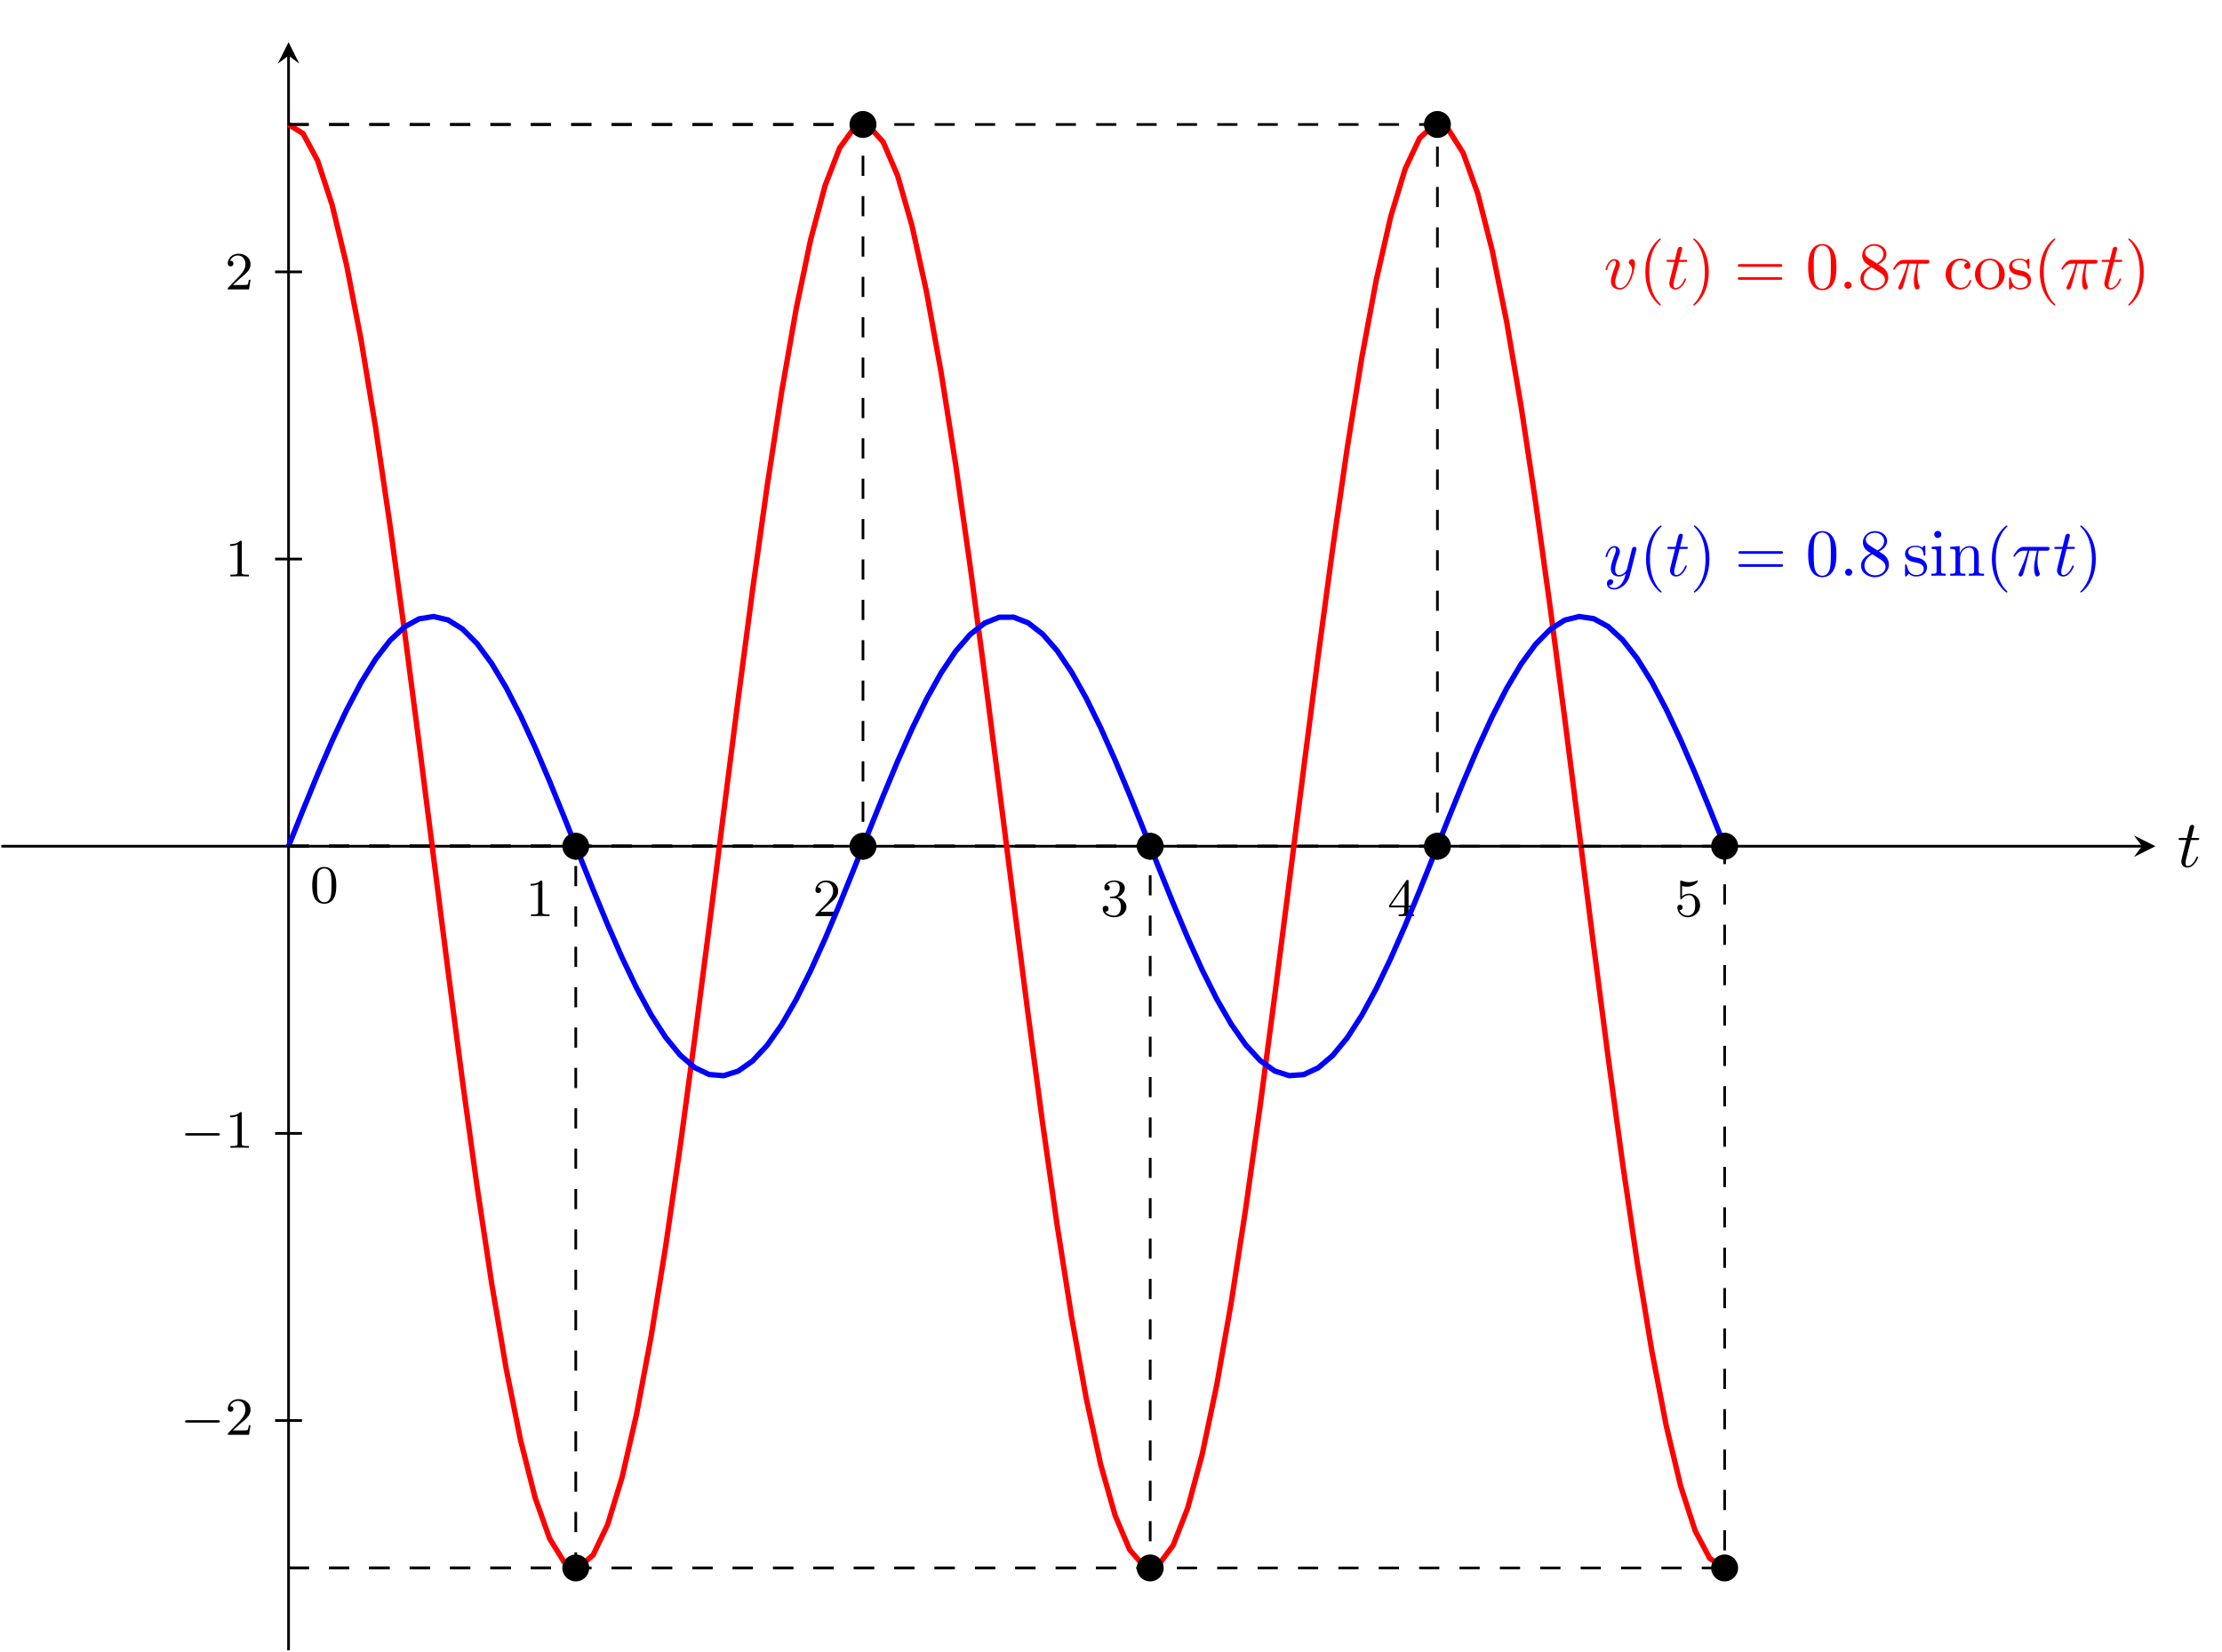 <?xml version="1.0" encoding="UTF-8" standalone="no"?>
<!-- Created with Inkscape (http://www.inkscape.org/) -->

<svg
   version="1.1"
   id="svg2"
   width="438.493"
   height="325.987"
   viewBox="0 0 438.493 325.987"
   sodipodi:docname="3000020200-figure0-temp.pdf"
   xmlns:inkscape="http://www.inkscape.org/namespaces/inkscape"
   xmlns:sodipodi="http://sodipodi.sourceforge.net/DTD/sodipodi-0.dtd"
   xmlns="http://www.w3.org/2000/svg"
   xmlns:svg="http://www.w3.org/2000/svg">
  <defs
     id="defs6">
    <clipPath
       clipPathUnits="userSpaceOnUse"
       id="clipPath70">
      <path
         d="M 1.988,1.973 H 3191.008 V 2383.113 H 1.988 Z"
         id="path68" />
    </clipPath>
  </defs>
  <sodipodi:namedview
     id="namedview4"
     pagecolor="#ffffff"
     bordercolor="#000000"
     borderopacity="0.25"
     inkscape:showpageshadow="2"
     inkscape:pageopacity="0.0"
     inkscape:pagecheckerboard="0"
     inkscape:deskcolor="#d1d1d1" />
  <g
     id="g8"
     inkscape:groupmode="layer"
     inkscape:label="3000020200-figure0-temp"
     transform="matrix(1.333,0,0,-1.333,0,325.987)">
    <g
       id="g10"
       transform="scale(0.1)">
      <path
         d="M 1.988,1192.54 H 3171.08"
         style="fill:none;stroke:#000000;stroke-width:3.985;stroke-linecap:butt;stroke-linejoin:miter;stroke-miterlimit:10;stroke-dasharray:none;stroke-opacity:1"
         id="path12" />
      <path
         d="m 3191,1192.54 -31.87,15.94 11.95,-15.94 -11.95,-15.94"
         style="fill:#000000;fill-opacity:1;fill-rule:nonzero;stroke:none"
         id="path14" />
      <path
         d="m 3243.47,1201.73 h 9.33 c 1.98,0 2.98,0 2.98,1.99 0,1.09 -1,1.09 -2.78,1.09 h -8.73 c 3.56,14.11 4.06,16.1 4.06,16.69 0,1.69 -1.19,2.69 -2.88,2.69 -0.29,0 -3.07,-0.11 -3.97,-3.58 l -3.87,-15.8 h -9.34 c -1.99,0 -2.99,0 -2.99,-1.89 0,-1.19 0.8,-1.19 2.78,-1.19 h 8.75 c -7.15,-28.21 -7.54,-29.9 -7.54,-31.68 0,-5.36 3.76,-9.14 9.12,-9.14 10.14,0 15.8,14.5 15.8,15.29 0,1 -0.8,1 -1.19,1 -0.89,0 -1,-0.29 -1.48,-1.39 -4.29,-10.33 -9.55,-12.72 -12.93,-12.72 -2.07,0 -3.07,1.3 -3.07,4.57 0,2.39 0.2,3.07 0.59,4.78 l 7.36,29.29"
         style="fill:#000000;fill-opacity:1;fill-rule:nonzero;stroke:none"
         id="path16" />
      <path
         d="M 427.191,1.973 V 2363.18"
         style="fill:none;stroke:#000000;stroke-width:3.985;stroke-linecap:butt;stroke-linejoin:miter;stroke-miterlimit:10;stroke-dasharray:none;stroke-opacity:1"
         id="path18" />
      <path
         d="m 427.191,2383.11 -15.941,-31.88 15.941,11.95 15.938,-11.95"
         style="fill:#000000;fill-opacity:1;fill-rule:nonzero;stroke:none"
         id="path20" />
      <path
         d="m 497.859,1134.34 c 0,8.52 -0.875,13.68 -3.5,18.77 -3.484,6.98 -9.921,8.73 -14.296,8.73 -10.016,0 -13.672,-7.46 -14.782,-9.68 -2.859,-5.82 -3.015,-13.68 -3.015,-17.82 0,-5.23 0.234,-13.26 4.047,-19.62 3.656,-5.88 9.531,-7.39 13.75,-7.39 3.812,0 10.64,1.19 14.625,9.06 2.937,5.72 3.171,12.8 3.171,17.95 z m -17.796,-24.78 c -2.704,0 -8.188,1.27 -9.86,9.61 -0.875,4.53 -0.875,12 -0.875,16.13 0,5.48 0,11.04 0.875,15.42 1.672,8.11 7.875,8.91 9.86,8.91 2.703,0 8.187,-1.36 9.765,-8.58 0.953,-4.38 0.953,-10.35 0.953,-15.75 0,-4.69 0,-11.83 -0.953,-16.28 -1.656,-8.35 -7.14,-9.46 -9.765,-9.46"
         style="fill:#000000;fill-opacity:1;fill-rule:nonzero;stroke:none"
         id="path22" />
      <path
         d="M 447.117,342.137 H 407.266"
         style="fill:none;stroke:#000000;stroke-width:3.985;stroke-linecap:butt;stroke-linejoin:miter;stroke-miterlimit:10;stroke-dasharray:none;stroke-opacity:1"
         id="path24" />
      <path
         d="m 322.547,339.047 c 1.281,0 3.016,0 3.016,1.828 0,1.813 -1.735,1.813 -3.016,1.813 h -45.531 c -1.282,0 -3.016,0 -3.016,-1.813 0,-1.828 1.734,-1.828 3.016,-1.828 h 45.531"
         style="fill:#000000;fill-opacity:1;fill-rule:nonzero;stroke:none"
         id="path26" />
      <path
         d="m 355.406,337.219 c 1.282,1.187 4.61,3.812 5.891,4.922 4.922,4.531 9.609,8.906 9.609,16.125 0,9.468 -7.953,15.578 -17.875,15.578 -9.547,0 -15.812,-7.235 -15.812,-14.297 0,-3.891 3.094,-4.453 4.203,-4.453 1.672,0 4.141,1.187 4.141,4.203 0,4.141 -3.985,4.141 -4.938,4.141 2.313,5.796 7.641,7.781 11.531,7.781 7.391,0 11.203,-6.266 11.203,-12.953 0,-8.266 -5.796,-14.297 -15.187,-23.922 l -10,-10.328 c -0.953,-0.875 -0.953,-1.032 -0.953,-3.016 h 31.39 l 2.297,14.219 h -2.468 c -0.235,-1.578 -0.875,-5.563 -1.829,-7.063 -0.468,-0.64 -6.515,-0.64 -7.781,-0.64 h -14.14 l 10.718,9.703"
         style="fill:#000000;fill-opacity:1;fill-rule:nonzero;stroke:none"
         id="path28" />
      <path
         d="M 447.117,767.336 H 407.266"
         style="fill:none;stroke:#000000;stroke-width:3.985;stroke-linecap:butt;stroke-linejoin:miter;stroke-miterlimit:10;stroke-dasharray:none;stroke-opacity:1"
         id="path30" />
      <path
         d="m 322.547,764.047 c 1.281,0 3.016,0 3.016,1.828 0,1.813 -1.735,1.813 -3.016,1.813 h -45.531 c -1.282,0 -3.016,0 -3.016,-1.813 0,-1.828 1.734,-1.828 3.016,-1.828 h 45.531"
         style="fill:#000000;fill-opacity:1;fill-rule:nonzero;stroke:none"
         id="path32" />
      <path
         d="m 357.953,796.625 c 0,2.141 -0.156,2.219 -2.297,2.219 -3.265,-3.172 -7.484,-5.078 -15.031,-5.078 v -2.625 c 2.156,0 6.438,0 11.047,2.14 v -40.765 c 0,-2.938 -0.234,-3.891 -7.781,-3.891 h -2.782 V 746 c 3.25,0.234 10.094,0.234 13.672,0.234 3.563,0 10.485,0 13.735,-0.234 v 2.625 h -2.782 c -7.546,0 -7.781,0.953 -7.781,3.891 v 44.109"
         style="fill:#000000;fill-opacity:1;fill-rule:nonzero;stroke:none"
         id="path34" />
      <path
         d="M 447.117,1617.74 H 407.266"
         style="fill:none;stroke:#000000;stroke-width:3.985;stroke-linecap:butt;stroke-linejoin:miter;stroke-miterlimit:10;stroke-dasharray:none;stroke-opacity:1"
         id="path36" />
      <path
         d="m 357.953,1642.63 c 0,2.14 -0.156,2.21 -2.297,2.21 -3.265,-3.17 -7.484,-5.07 -15.031,-5.07 v -2.63 c 2.156,0 6.438,0 11.047,2.14 v -40.76 c 0,-2.94 -0.234,-3.89 -7.781,-3.89 h -2.782 V 1592 c 3.25,0.23 10.094,0.23 13.672,0.23 3.563,0 10.485,0 13.735,-0.23 v 2.63 h -2.782 c -7.546,0 -7.781,0.95 -7.781,3.89 v 44.11"
         style="fill:#000000;fill-opacity:1;fill-rule:nonzero;stroke:none"
         id="path38" />
      <path
         d="M 447.117,2042.95 H 407.266"
         style="fill:none;stroke:#000000;stroke-width:3.985;stroke-linecap:butt;stroke-linejoin:miter;stroke-miterlimit:10;stroke-dasharray:none;stroke-opacity:1"
         id="path40" />
      <path
         d="m 355.406,2033.22 c 1.282,1.19 4.61,3.81 5.891,4.92 4.922,4.53 9.609,8.91 9.609,16.13 0,9.46 -7.953,15.57 -17.875,15.57 -9.547,0 -15.812,-7.23 -15.812,-14.29 0,-3.89 3.094,-4.46 4.203,-4.46 1.672,0 4.141,1.19 4.141,4.21 0,4.14 -3.985,4.14 -4.938,4.14 2.313,5.79 7.641,7.78 11.531,7.78 7.391,0 11.203,-6.27 11.203,-12.95 0,-8.27 -5.796,-14.3 -15.187,-23.93 l -10,-10.32 c -0.953,-0.88 -0.953,-1.04 -0.953,-3.02 h 31.39 l 2.297,14.22 h -2.468 c -0.235,-1.58 -0.875,-5.56 -1.829,-7.06 -0.468,-0.64 -6.515,-0.64 -7.781,-0.64 h -14.14 l 10.718,9.7"
         style="fill:#000000;fill-opacity:1;fill-rule:nonzero;stroke:none"
         id="path42" />
      <path
         d="m 852.391,1212.46 v -39.85"
         style="fill:none;stroke:#000000;stroke-width:3.985;stroke-linecap:butt;stroke-linejoin:miter;stroke-miterlimit:10;stroke-dasharray:none;stroke-opacity:1"
         id="path44" />
      <path
         d="m 802.953,1139.63 c 0,2.14 -0.156,2.21 -2.297,2.21 -3.265,-3.17 -7.484,-5.07 -15.031,-5.07 v -2.63 c 2.156,0 6.438,0 11.047,2.14 v -40.76 c 0,-2.94 -0.234,-3.89 -7.781,-3.89 h -2.782 V 1089 c 3.25,0.23 10.094,0.23 13.672,0.23 3.563,0 10.485,0 13.735,-0.23 v 2.63 h -2.782 c -7.546,0 -7.781,0.95 -7.781,3.89 v 44.11"
         style="fill:#000000;fill-opacity:1;fill-rule:nonzero;stroke:none"
         id="path46" />
      <path
         d="m 1277.59,1212.46 v -39.85"
         style="fill:none;stroke:#000000;stroke-width:3.985;stroke-linecap:butt;stroke-linejoin:miter;stroke-miterlimit:10;stroke-dasharray:none;stroke-opacity:1"
         id="path48" />
      <path
         d="m 1225.41,1105.22 c 1.28,1.19 4.61,3.81 5.89,4.92 4.92,4.53 9.61,8.91 9.61,16.13 0,9.46 -7.96,15.57 -17.88,15.57 -9.55,0 -15.81,-7.23 -15.81,-14.29 0,-3.89 3.09,-4.46 4.2,-4.46 1.67,0 4.14,1.19 4.14,4.21 0,4.14 -3.98,4.14 -4.93,4.14 2.31,5.79 7.64,7.78 11.53,7.78 7.39,0 11.2,-6.27 11.2,-12.95 0,-8.27 -5.8,-14.3 -15.19,-23.93 l -10,-10.32 c -0.95,-0.88 -0.95,-1.04 -0.95,-3.02 h 31.39 l 2.3,14.22 h -2.47 c -0.24,-1.58 -0.88,-5.56 -1.83,-7.06 -0.47,-0.64 -6.52,-0.64 -7.78,-0.64 h -14.14 l 10.72,9.7"
         style="fill:#000000;fill-opacity:1;fill-rule:nonzero;stroke:none"
         id="path50" />
      <path
         d="m 1702.8,1212.46 v -39.85"
         style="fill:none;stroke:#000000;stroke-width:3.985;stroke-linecap:butt;stroke-linejoin:miter;stroke-miterlimit:10;stroke-dasharray:none;stroke-opacity:1"
         id="path52" />
      <path
         d="m 1649.11,1115.55 c 6.28,0 10.25,-4.61 10.25,-12.96 0,-9.93 -5.64,-12.87 -9.86,-12.87 -4.37,0 -10.33,1.58 -13.11,5.8 2.86,0 4.84,1.82 4.84,4.45 0,2.55 -1.82,4.37 -4.35,4.37 -2.16,0 -4.38,-1.36 -4.38,-4.53 0,-7.54 8.11,-12.48 17.16,-12.48 10.57,0 17.97,7.31 17.97,15.26 0,6.6 -5.25,12.63 -13.36,14.38 6.28,2.23 10.96,7.64 10.96,13.98 0,6.36 -7.15,10.89 -15.4,10.89 -8.52,0 -14.95,-4.61 -14.95,-10.64 0,-2.93 2,-4.22 4.06,-4.22 2.45,0 4.04,1.75 4.04,4.07 0,2.93 -2.54,4.04 -4.29,4.12 3.34,4.38 9.47,4.61 10.89,4.61 2.08,0 8.11,-0.64 8.11,-8.83 0,-5.56 -2.3,-8.89 -3.42,-10.17 -2.38,-2.45 -4.21,-2.61 -9.05,-2.94 -1.52,-0.07 -2.16,-0.15 -2.16,-1.18 0,-1.11 0.72,-1.11 2.07,-1.11 h 3.98"
         style="fill:#000000;fill-opacity:1;fill-rule:nonzero;stroke:none"
         id="path54" />
      <path
         d="m 2128,1212.46 v -39.85"
         style="fill:none;stroke:#000000;stroke-width:3.985;stroke-linecap:butt;stroke-linejoin:miter;stroke-miterlimit:10;stroke-dasharray:none;stroke-opacity:1"
         id="path56" />
      <path
         d="m 2085.31,1140.42 c 0,1.58 0,2.22 -1.67,2.22 -1.03,0 -1.11,-0.08 -1.91,-1.19 l -25.34,-36.79 v -2.63 h 22.41 v -6.59 c 0,-2.94 -0.24,-3.81 -6.36,-3.81 h -1.83 V 1089 c 6.75,0.23 6.91,0.23 11.44,0.23 4.53,0 4.68,0 11.45,-0.23 v 2.63 h -1.83 c -6.12,0 -6.36,0.87 -6.36,3.81 v 6.59 h 8.42 v 2.63 h -8.42 z m -5.97,-6.44 v -29.32 h -20.17 z"
         style="fill:#000000;fill-opacity:1;fill-rule:nonzero;stroke:none"
         id="path58" />
      <path
         d="m 2553.2,1212.46 v -39.85"
         style="fill:none;stroke:#000000;stroke-width:3.985;stroke-linecap:butt;stroke-linejoin:miter;stroke-miterlimit:10;stroke-dasharray:none;stroke-opacity:1"
         id="path60" />
      <path
         d="m 2490.13,1133.66 c 1.03,-0.32 4.21,-1.11 7.54,-1.11 9.94,0 15.99,7 15.99,8.18 0,0.88 -0.57,1.11 -0.97,1.11 -0.16,0 -0.31,0 -1.03,-0.39 -3.1,-1.18 -6.75,-2.15 -11.05,-2.15 -4.69,0 -8.58,1.2 -11.05,2.15 -0.78,0.39 -0.95,0.39 -1.03,0.39 -1.03,0 -1.03,-0.87 -1.03,-2.29 v -23.28 c 0,-1.44 0,-2.39 1.28,-2.39 0.63,0 0.88,0.31 1.27,0.95 0.95,1.19 3.97,5.25 10.73,5.25 4.44,0 6.6,-3.66 7.3,-5.17 1.36,-2.86 1.51,-6.52 1.51,-9.61 0,-2.96 -0.07,-7.24 -2.29,-10.74 -1.52,-2.39 -4.69,-4.84 -8.91,-4.84 -5.17,0 -10.25,3.25 -12.08,8.42 0.24,-0.08 0.72,-0.08 0.8,-0.08 2.22,0 3.97,1.42 3.97,3.89 0,2.94 -2.3,3.97 -3.89,3.97 -1.44,0 -3.97,-0.79 -3.97,-4.2 0,-7.16 6.19,-14.39 15.33,-14.39 9.93,0 18.36,7.72 18.36,17.56 0,9.22 -6.68,17.41 -16.05,17.41 -3.98,0 -7.72,-1.27 -10.73,-3.97 v 15.33"
         style="fill:#000000;fill-opacity:1;fill-rule:nonzero;stroke:none"
         id="path62" />
      <g
         id="g64">
        <g
           id="g66"
           clip-path="url(#clipPath70)">
          <path
             d="m 427.191,2261.19 21.469,-13.46 21.469,-39.9 21.469,-65.42 21.468,-89.24 21.469,-110.89 21.469,-129.68 21.469,-145.24 21.468,-157.19 21.469,-165.15 21.469,-168.96 21.469,-168.55 21.468,-163.955 21.473,-155.137 21.469,-142.5 21.469,-126.262 21.468,-106.851 21.469,-84.782 21.469,-60.546 21.469,-34.829 21.468,-8.199 21.469,18.606 21.469,44.957 21.469,70.195 21.468,93.668 21.469,114.762 21.469,132.976 21.477,147.883 21.46,159.051 21.47,166.213 21.47,169.2 21.47,168.01 21.47,162.54 21.47,153 21.47,139.62 21.47,122.7 21.46,102.78 21.47,80.18 21.47,55.66 21.47,29.67 21.47,2.98 21.47,-23.81 21.47,-49.98 21.47,-74.91 21.47,-97.95 21.47,-118.51 21.47,-136.18 21.46,-150.36 21.47,-160.78 21.47,-167.12 21.47,-169.3 21.47,-167.243 21.47,-161.019 21.47,-150.688 21.47,-136.598 21.46,-119.058 21.48,-98.567 21.47,-75.566 21.46,-50.664 21.47,-24.527 21.47,2.253 21.47,28.942 21.47,54.973 21.47,79.57 21.47,102.183 21.47,122.215 21.46,139.168 21.47,152.696 21.47,162.312 21.47,167.938 21.47,169.19 21.47,166.39 21.47,159.28 21.47,148.24 21.47,133.43 21.47,115.29 21.47,94.26 21.46,70.87 21.47,45.68 21.47,19.35 21.47,-7.46 21.47,-34.12 21.47,-59.88 21.47,-84.15 21.47,-106.28 21.47,-125.8 21.47,-142.09 21.47,-154.86 21.46,-163.75 21.47,-168.49 21.47,-169.01 21.47,-165.325 21.47,-157.422 21.47,-145.633 21.47,-130.144 21.47,-111.43 21.46,-89.855 21.48,-66.098 21.47,-40.605 21.47,-14.157"
             style="fill:none;stroke:#ff0000;stroke-width:7.97;stroke-linecap:butt;stroke-linejoin:miter;stroke-miterlimit:10;stroke-dasharray:none;stroke-opacity:1"
             id="path72" />
          <path
             d="m 427.191,1192.54 21.469,53.72 21.469,52.38 21.469,49.72 21.468,45.8 21.469,40.74 21.469,34.65 21.469,27.7 21.468,20.06 21.469,11.89 21.469,3.45 21.469,-5.09 21.468,-13.52 21.473,-21.58 21.469,-29.12 21.469,-35.91 21.468,-41.82 21.469,-46.65 21.469,-50.34 21.469,-52.74 21.468,-53.83 21.469,-53.57 21.469,-51.97 21.469,-49.05 21.468,-44.901 21.469,-39.629 21.469,-33.375 21.477,-26.25 21.46,-18.496 21.47,-10.27 21.47,-1.777 21.47,6.754 21.47,15.109 21.47,23.09 21.47,30.5 21.47,37.14 21.46,42.845 21.47,47.47 21.47,50.91 21.47,53.05 21.47,53.88 21.47,53.37 21.47,51.5 21.47,48.33 21.47,43.97 21.47,38.5 21.47,32.03 21.46,24.79 21.47,16.93 21.47,8.62 21.47,0.11 21.47,-8.38 21.47,-16.71 21.47,-24.59 21.47,-31.85 21.46,-38.32 21.48,-43.83 21.47,-48.25 21.46,-51.42 21.47,-53.33 21.47,-53.88 21.47,-53.1 21.47,-50.98 21.47,-47.59 21.47,-42.981 21.47,-37.297 21.46,-30.695 21.47,-23.312 21.47,-15.34 21.47,-6.981 21.47,1.559 21.47,10.035 21.47,18.277 21.47,26.059 21.47,33.184 21.47,39.472 21.47,44.77 21.46,48.96 21.47,51.9 21.47,53.55 21.47,53.83 21.47,52.79 21.47,50.42 21.47,46.78 21.47,41.95 21.47,36.09 21.47,29.31 21.47,21.79 21.46,13.74 21.47,5.33 21.47,-3.2 21.47,-11.67 21.47,-19.84 21.47,-27.5 21.47,-34.48 21.47,-40.59 21.46,-45.68 21.48,-49.62 21.47,-52.33 21.47,-53.71"
             style="fill:none;stroke:#0000ff;stroke-width:7.97;stroke-linecap:butt;stroke-linejoin:miter;stroke-miterlimit:10;stroke-dasharray:none;stroke-opacity:1"
             id="path74" />
          <path
             d="m 2420.48,2054.95 c 0,5.36 -2.57,6.96 -4.35,6.96 -2.49,0 -4.88,-2.58 -4.88,-4.77 0,-1.3 0.5,-1.89 1.59,-2.98 2.08,-1.99 3.38,-4.57 3.38,-8.14 0,-4.18 -6.06,-26.93 -17.69,-26.93 -5.06,0 -7.34,3.47 -7.34,8.64 0,5.57 2.69,12.82 5.76,21.07 0.69,1.68 1.19,3.08 1.19,4.97 0,4.46 -3.19,8.14 -8.14,8.14 -9.34,0 -13.12,-14.41 -13.12,-15.3 0,-1 1,-1 1.2,-1 0.98,0 1.09,0.2 1.58,1.8 2.89,10.03 7.15,12.31 10.03,12.31 0.79,0 2.48,0 2.48,-3.17 0,-2.49 -0.98,-5.17 -1.69,-6.96 -4.35,-11.53 -5.65,-16.09 -5.65,-20.37 0,-10.72 8.73,-12.31 13.31,-12.31 16.69,0 22.34,32.87 22.34,38.04"
             style="fill:#ff0000;fill-opacity:1;fill-rule:nonzero;stroke:none"
             id="path76" />
          <path
             d="m 2458.88,1994.16 c 0,0.29 0,0.5 -1.69,2.18 -12.41,12.52 -15.6,31.3 -15.6,46.49 0,17.3 3.79,34.58 16,47 1.29,1.19 1.29,1.39 1.29,1.69 0,0.68 -0.4,0.98 -0.99,0.98 -1,0 -9.94,-6.75 -15.8,-19.37 -5.06,-10.93 -6.26,-21.96 -6.26,-30.3 0,-7.74 1.09,-19.77 6.56,-30.99 5.95,-12.21 14.5,-18.67 15.5,-18.67 0.59,0 0.99,0.3 0.99,0.99"
             style="fill:#ff0000;fill-opacity:1;fill-rule:nonzero;stroke:none"
             id="path78" />
          <path
             d="m 2485.47,2057.73 h 9.33 c 1.98,0 2.98,0 2.98,1.99 0,1.09 -1,1.09 -2.78,1.09 h -8.73 c 3.56,14.11 4.06,16.1 4.06,16.69 0,1.69 -1.19,2.69 -2.88,2.69 -0.29,0 -3.07,-0.11 -3.97,-3.58 l -3.87,-15.8 h -9.34 c -1.99,0 -2.99,0 -2.99,-1.89 0,-1.19 0.8,-1.19 2.78,-1.19 h 8.75 c -7.15,-28.21 -7.54,-29.9 -7.54,-31.68 0,-5.36 3.76,-9.14 9.12,-9.14 10.14,0 15.8,14.5 15.8,15.29 0,1 -0.8,1 -1.19,1 -0.89,0 -1,-0.29 -1.48,-1.39 -4.29,-10.33 -9.55,-12.72 -12.93,-12.72 -2.07,0 -3.07,1.3 -3.07,4.57 0,2.39 0.2,3.07 0.59,4.78 l 7.36,29.29"
             style="fill:#ff0000;fill-opacity:1;fill-rule:nonzero;stroke:none"
             id="path80" />
          <path
             d="m 2529.7,2042.83 c 0,7.75 -1.09,19.78 -6.54,31 -5.97,12.22 -14.5,18.67 -15.5,18.67 -0.6,0 -1,-0.39 -1,-0.98 0,-0.3 0,-0.5 1.89,-2.3 9.73,-9.83 15.4,-25.63 15.4,-46.39 0,-16.99 -3.68,-34.47 -16,-46.99 -1.29,-1.18 -1.29,-1.39 -1.29,-1.68 0,-0.6 0.4,-0.99 1,-0.99 1,0 9.93,6.75 15.79,19.36 5.07,10.94 6.25,21.95 6.25,30.3"
             style="fill:#ff0000;fill-opacity:1;fill-rule:nonzero;stroke:none"
             id="path82" />
          <path
             d="m 2635.25,2050.48 c 1.48,0 3.38,0 3.38,1.99 0,1.98 -1.9,1.98 -3.29,1.98 h -59.5 c -1.39,0 -3.28,0 -3.28,-1.98 0,-1.99 1.89,-1.99 3.38,-1.99 z m 0.09,-19.26 c 1.39,0 3.29,0 3.29,1.98 0,1.99 -1.9,1.99 -3.38,1.99 h -59.31 c -1.49,0 -3.38,0 -3.38,-1.99 0,-1.98 1.89,-1.98 3.28,-1.98 h 59.5"
             style="fill:#ff0000;fill-opacity:1;fill-rule:nonzero;stroke:none"
             id="path84" />
          <path
             d="m 2718.69,2049.78 c 0,7.95 -0.49,15.91 -3.97,23.25 -4.56,9.53 -12.72,11.13 -16.89,11.13 -5.95,0 -13.2,-2.58 -17.28,-11.82 -3.17,-6.86 -3.67,-14.61 -3.67,-22.56 0,-7.44 0.39,-16.39 4.46,-23.94 4.27,-8.04 11.54,-10.03 16.39,-10.03 5.36,0 12.93,2.1 17.29,11.53 3.18,6.85 3.67,14.6 3.67,22.44 z M 2697.73,2018 c -3.87,0 -9.73,2.48 -11.51,12.02 -1.09,5.96 -1.09,15.11 -1.09,20.96 0,6.36 0,12.91 0.78,18.29 1.89,11.81 9.34,12.7 11.82,12.7 3.29,0 9.83,-1.78 11.72,-11.63 1,-5.56 1,-13.11 1,-19.36 0,-7.45 0,-14.2 -1.09,-20.56 -1.48,-9.44 -7.16,-12.42 -11.63,-12.42"
             style="fill:#ff0000;fill-opacity:1;fill-rule:nonzero;stroke:none"
             id="path86" />
          <path
             d="m 2741.08,2023.27 c 0,2.87 -2.39,5.26 -5.27,5.26 -2.89,0 -5.26,-2.39 -5.26,-5.26 0,-2.88 2.37,-5.27 5.26,-5.27 2.88,0 5.27,2.39 5.27,5.27"
             style="fill:#ff0000;fill-opacity:1;fill-rule:nonzero;stroke:none"
             id="path88" />
          <path
             d="m 2766.19,2063.39 c -4.56,2.99 -4.97,6.36 -4.97,8.05 0,6.06 6.47,10.23 13.51,10.23 7.25,0 13.61,-5.15 13.61,-12.31 0,-5.67 -3.87,-10.44 -9.82,-13.91 z m 14.5,-9.44 c 7.15,3.69 12.03,8.85 12.03,15.41 0,9.14 -8.84,14.8 -17.89,14.8 -9.92,0 -17.97,-7.35 -17.97,-16.6 0,-1.78 0.19,-6.25 4.36,-10.92 1.09,-1.19 4.78,-3.67 7.26,-5.36 -5.76,-2.89 -14.31,-8.45 -14.31,-18.28 0,-10.53 10.13,-17.19 20.56,-17.19 11.22,0 20.66,8.25 20.66,18.88 0,3.58 -1.09,8.04 -4.86,12.22 -1.89,2.09 -3.48,3.07 -9.84,7.04 z m -9.92,-4.17 12.21,-7.73 c 2.79,-1.89 7.46,-4.88 7.46,-10.94 0,-7.34 -7.46,-12.52 -15.61,-12.52 -8.53,0 -15.69,6.16 -15.69,14.41 0,5.77 3.17,12.13 11.63,16.78"
             style="fill:#ff0000;fill-opacity:1;fill-rule:nonzero;stroke:none"
             id="path90" />
          <path
             d="m 2826.33,2055.05 h 11.22 c -3.28,-14.71 -4.17,-18.97 -4.17,-25.63 0,-1.48 0,-4.17 0.79,-7.54 1,-4.38 2.1,-4.97 3.58,-4.97 1.98,0 4.08,1.79 4.08,3.78 0,0.59 0,0.79 -0.61,2.19 -2.88,7.14 -2.88,13.6 -2.88,16.39 0,5.25 0.71,10.62 1.79,15.78 h 11.32 c 1.3,0 4.88,0 4.88,3.39 0,2.37 -2.1,2.37 -3.99,2.37 h -33.26 c -2.19,0 -5.97,0 -10.35,-4.67 -3.46,-3.87 -6.04,-8.44 -6.04,-8.94 0,-0.09 0,-0.98 1.19,-0.98 0.79,0 1,0.39 1.59,1.19 4.86,7.64 10.62,7.64 12.61,7.64 h 5.65 c -3.17,-12.02 -8.53,-24.03 -12.7,-33.08 -0.8,-1.49 -0.8,-1.69 -0.8,-2.38 0,-1.89 1.6,-2.68 2.88,-2.68 2.98,0 3.78,2.78 4.97,6.45 1.39,4.58 1.39,4.77 2.69,9.73 l 5.56,21.96"
             style="fill:#ff0000;fill-opacity:1;fill-rule:nonzero;stroke:none"
             id="path92" />
          <path
             d="m 2888.63,2039.66 c 0,16.18 8.14,20.36 13.4,20.36 0.89,0 7.16,-0.1 10.63,-3.68 -4.07,-0.29 -4.66,-3.28 -4.66,-4.56 0,-2.59 1.78,-4.58 4.56,-4.58 2.58,0 4.57,1.69 4.57,4.68 0,6.75 -7.55,10.62 -15.19,10.62 -12.42,0 -21.56,-10.72 -21.56,-23.05 0,-12.72 9.84,-22.54 21.35,-22.54 13.32,0 16.49,11.92 16.49,12.92 0,0.98 -0.99,0.98 -1.28,0.98 -0.89,0 -1.1,-0.39 -1.3,-0.98 -2.87,-9.25 -9.34,-10.44 -13.01,-10.44 -5.27,0 -14,4.27 -14,20.27"
             style="fill:#ff0000;fill-opacity:1;fill-rule:nonzero;stroke:none"
             id="path94" />
          <path
             d="m 2967.78,2039.27 c 0,12.7 -9.92,23.23 -21.95,23.23 -12.41,0 -22.05,-10.83 -22.05,-23.23 0,-12.83 10.33,-22.36 21.95,-22.36 12.02,0 22.05,9.73 22.05,22.36 z m -21.95,-19.88 c -4.27,0 -8.64,2.09 -11.31,6.66 -2.49,4.37 -2.49,10.43 -2.49,14 0,3.87 0,9.25 2.38,13.61 2.68,4.57 7.36,6.65 11.32,6.65 4.38,0 8.65,-2.18 11.22,-6.45 2.6,-4.27 2.6,-10.03 2.6,-13.81 0,-3.57 0,-8.94 -2.19,-13.32 -2.19,-4.46 -6.56,-7.34 -11.53,-7.34"
             style="fill:#ff0000;fill-opacity:1;fill-rule:nonzero;stroke:none"
             id="path96" />
          <path
             d="m 2991.66,2037.27 c 2.18,-0.39 10.34,-1.99 10.34,-9.14 0,-5.07 -3.48,-9.04 -11.23,-9.04 -8.35,0 -11.93,5.66 -13.82,14.11 -0.29,1.28 -0.39,1.69 -1.39,1.69 -1.28,0 -1.28,-0.7 -1.28,-2.48 v -13.11 c 0,-1.69 0,-2.39 1.1,-2.39 0.5,0 0.59,0.09 2.48,1.98 0.19,0.2 0.19,0.41 1.98,2.28 4.38,-4.17 8.85,-4.26 10.93,-4.26 11.42,0 16,6.65 16,13.81 0,5.26 -2.99,8.23 -4.18,9.44 -3.28,3.17 -7.15,3.97 -11.32,4.76 -5.57,1.1 -12.22,2.38 -12.22,8.14 0,3.49 2.58,7.55 11.12,7.55 10.92,0 11.42,-8.94 11.63,-12.02 0.09,-0.89 0.98,-0.89 1.18,-0.89 1.3,0 1.3,0.5 1.3,2.38 v 10.05 c 0,1.68 0,2.37 -1.09,2.37 -0.5,0 -0.71,0 -1.99,-1.19 -0.29,-0.4 -1.29,-1.29 -1.68,-1.59 -3.79,2.78 -7.86,2.78 -9.35,2.78 -12.12,0 -15.89,-6.66 -15.89,-12.22 0,-3.47 1.6,-6.25 4.27,-8.44 3.18,-2.57 5.97,-3.18 13.11,-4.57"
             style="fill:#ff0000;fill-opacity:1;fill-rule:nonzero;stroke:none"
             id="path98" />
          <path
             d="m 3042.88,1994.16 c 0,0.29 0,0.5 -1.69,2.18 -12.41,12.52 -15.6,31.3 -15.6,46.49 0,17.3 3.79,34.58 16,47 1.29,1.19 1.29,1.39 1.29,1.69 0,0.68 -0.4,0.98 -0.99,0.98 -1,0 -9.94,-6.75 -15.8,-19.37 -5.06,-10.93 -6.26,-21.96 -6.26,-30.3 0,-7.74 1.09,-19.77 6.56,-30.99 5.95,-12.21 14.5,-18.67 15.5,-18.67 0.59,0 0.99,0.3 0.99,0.99"
             style="fill:#ff0000;fill-opacity:1;fill-rule:nonzero;stroke:none"
             id="path100" />
          <path
             d="m 3075.33,2055.05 h 11.22 c -3.28,-14.71 -4.17,-18.97 -4.17,-25.63 0,-1.48 0,-4.17 0.79,-7.54 1,-4.38 2.1,-4.97 3.58,-4.97 1.98,0 4.08,1.79 4.08,3.78 0,0.59 0,0.79 -0.61,2.19 -2.88,7.14 -2.88,13.6 -2.88,16.39 0,5.25 0.71,10.62 1.79,15.78 h 11.32 c 1.3,0 4.88,0 4.88,3.39 0,2.37 -2.1,2.37 -3.99,2.37 h -33.26 c -2.19,0 -5.97,0 -10.35,-4.67 -3.46,-3.87 -6.04,-8.44 -6.04,-8.94 0,-0.09 0,-0.98 1.19,-0.98 0.79,0 1,0.39 1.59,1.19 4.86,7.64 10.62,7.64 12.61,7.64 h 5.65 c -3.17,-12.02 -8.53,-24.03 -12.7,-33.08 -0.8,-1.49 -0.8,-1.69 -0.8,-2.38 0,-1.89 1.6,-2.68 2.88,-2.68 2.98,0 3.78,2.78 4.97,6.45 1.39,4.58 1.39,4.77 2.69,9.73 l 5.56,21.96"
             style="fill:#ff0000;fill-opacity:1;fill-rule:nonzero;stroke:none"
             id="path102" />
          <path
             d="m 3129.47,2057.73 h 9.33 c 1.98,0 2.98,0 2.98,1.99 0,1.09 -1,1.09 -2.78,1.09 h -8.73 c 3.56,14.11 4.06,16.1 4.06,16.69 0,1.69 -1.19,2.69 -2.88,2.69 -0.29,0 -3.07,-0.11 -3.97,-3.58 l -3.87,-15.8 h -9.34 c -1.99,0 -2.99,0 -2.99,-1.89 0,-1.19 0.8,-1.19 2.78,-1.19 h 8.75 c -7.15,-28.21 -7.54,-29.9 -7.54,-31.68 0,-5.36 3.76,-9.14 9.12,-9.14 10.14,0 15.8,14.5 15.8,15.29 0,1 -0.8,1 -1.19,1 -0.89,0 -1,-0.29 -1.48,-1.39 -4.29,-10.33 -9.55,-12.72 -12.93,-12.72 -2.07,0 -3.07,1.3 -3.07,4.57 0,2.39 0.2,3.07 0.59,4.78 l 7.36,29.29"
             style="fill:#ff0000;fill-opacity:1;fill-rule:nonzero;stroke:none"
             id="path104" />
          <path
             d="m 3173.7,2042.83 c 0,7.75 -1.09,19.78 -6.54,31 -5.97,12.22 -14.5,18.67 -15.5,18.67 -0.6,0 -1,-0.39 -1,-0.98 0,-0.3 0,-0.5 1.89,-2.3 9.73,-9.83 15.4,-25.63 15.4,-46.39 0,-16.99 -3.68,-34.47 -16,-46.99 -1.29,-1.18 -1.29,-1.39 -1.29,-1.68 0,-0.6 0.4,-0.99 1,-0.99 1,0 9.93,6.75 15.79,19.36 5.07,10.94 6.25,21.95 6.25,30.3"
             style="fill:#ff0000;fill-opacity:1;fill-rule:nonzero;stroke:none"
             id="path106" />
          <path
             d="m 2422.28,1630.84 c 0.39,1.39 0.39,1.6 0.39,2.29 0,1.79 -1.39,2.68 -2.87,2.68 -1,0 -2.58,-0.59 -3.49,-2.08 -0.18,-0.5 -0.98,-3.57 -1.39,-5.37 -0.69,-2.58 -1.39,-5.27 -1.98,-7.94 l -4.47,-17.89 c -0.39,-1.48 -4.67,-8.44 -11.22,-8.44 -5.08,0 -6.16,4.38 -6.16,8.05 0,4.56 1.69,10.74 5.07,19.47 1.57,4.08 1.98,5.17 1.98,7.16 0,4.46 -3.19,8.14 -8.14,8.14 -9.44,0 -13.12,-14.41 -13.12,-15.3 0,-1 1,-1 1.2,-1 0.98,0 1.09,0.2 1.58,1.8 2.68,9.32 6.65,12.31 10.03,12.31 0.79,0 2.48,0 2.48,-3.17 0,-2.49 -0.98,-5.07 -1.69,-6.96 -3.96,-10.53 -5.75,-16.2 -5.75,-20.86 0,-8.84 6.25,-11.82 12.11,-11.82 3.88,0 7.25,1.68 10.04,4.47 -1.29,-5.16 -2.49,-10.04 -6.46,-15.3 -2.58,-3.38 -6.36,-6.25 -10.92,-6.25 -1.39,0 -5.86,0.3 -7.55,4.17 1.58,0 2.88,0 4.27,1.19 1,0.89 1.98,2.19 1.98,4.08 0,3.07 -2.68,3.46 -3.67,3.46 -2.28,0 -5.56,-1.59 -5.56,-6.45 0,-4.97 4.37,-8.64 10.53,-8.64 10.23,0 20.45,9.03 23.23,20.27 l 9.55,37.93"
             style="fill:#0000ff;fill-opacity:1;fill-rule:nonzero;stroke:none"
             id="path108" />
          <path
             d="m 2459.88,1569.16 c 0,0.29 0,0.5 -1.69,2.18 -12.41,12.52 -15.6,31.3 -15.6,46.49 0,17.3 3.79,34.58 16,47 1.29,1.19 1.29,1.39 1.29,1.69 0,0.68 -0.4,0.98 -0.99,0.98 -1,0 -9.94,-6.75 -15.8,-19.37 -5.06,-10.93 -6.26,-21.96 -6.26,-30.3 0,-7.74 1.09,-19.77 6.56,-30.99 5.95,-12.21 14.5,-18.67 15.5,-18.67 0.59,0 0.99,0.3 0.99,0.99"
             style="fill:#0000ff;fill-opacity:1;fill-rule:nonzero;stroke:none"
             id="path110" />
          <path
             d="m 2486.47,1632.73 h 9.33 c 1.98,0 2.98,0 2.98,1.99 0,1.09 -1,1.09 -2.78,1.09 h -8.73 c 3.56,14.11 4.06,16.1 4.06,16.69 0,1.69 -1.19,2.69 -2.88,2.69 -0.29,0 -3.07,-0.11 -3.97,-3.58 l -3.87,-15.8 h -9.34 c -1.99,0 -2.99,0 -2.99,-1.89 0,-1.19 0.8,-1.19 2.78,-1.19 h 8.75 c -7.15,-28.21 -7.54,-29.9 -7.54,-31.68 0,-5.36 3.76,-9.14 9.12,-9.14 10.14,0 15.8,14.5 15.8,15.29 0,1 -0.8,1 -1.19,1 -0.89,0 -1,-0.29 -1.48,-1.39 -4.29,-10.33 -9.55,-12.72 -12.93,-12.72 -2.07,0 -3.07,1.3 -3.07,4.57 0,2.39 0.2,3.07 0.59,4.78 l 7.36,29.29"
             style="fill:#0000ff;fill-opacity:1;fill-rule:nonzero;stroke:none"
             id="path112" />
          <path
             d="m 2530.7,1617.83 c 0,7.75 -1.09,19.78 -6.54,31 -5.97,12.22 -14.5,18.67 -15.5,18.67 -0.6,0 -1,-0.39 -1,-0.98 0,-0.3 0,-0.5 1.89,-2.3 9.73,-9.83 15.4,-25.63 15.4,-46.39 0,-16.99 -3.68,-34.47 -16,-46.99 -1.29,-1.18 -1.29,-1.39 -1.29,-1.68 0,-0.6 0.4,-0.99 1,-0.99 1,0 9.93,6.75 15.79,19.36 5.07,10.94 6.25,21.95 6.25,30.3"
             style="fill:#0000ff;fill-opacity:1;fill-rule:nonzero;stroke:none"
             id="path114" />
          <path
             d="m 2636.25,1625.48 c 1.48,0 3.38,0 3.38,1.99 0,1.98 -1.9,1.98 -3.29,1.98 h -59.5 c -1.39,0 -3.28,0 -3.28,-1.98 0,-1.99 1.89,-1.99 3.38,-1.99 z m 0.09,-19.26 c 1.39,0 3.29,0 3.29,1.98 0,1.99 -1.9,1.99 -3.38,1.99 h -59.31 c -1.49,0 -3.38,0 -3.38,-1.99 0,-1.98 1.89,-1.98 3.28,-1.98 h 59.5"
             style="fill:#0000ff;fill-opacity:1;fill-rule:nonzero;stroke:none"
             id="path116" />
          <path
             d="m 2718.69,1624.78 c 0,7.95 -0.49,15.91 -3.97,23.25 -4.56,9.53 -12.72,11.13 -16.89,11.13 -5.95,0 -13.2,-2.58 -17.28,-11.82 -3.17,-6.86 -3.67,-14.61 -3.67,-22.56 0,-7.44 0.39,-16.39 4.46,-23.94 4.27,-8.04 11.54,-10.03 16.39,-10.03 5.36,0 12.93,2.1 17.29,11.53 3.18,6.85 3.67,14.6 3.67,22.44 z M 2697.73,1593 c -3.87,0 -9.73,2.48 -11.51,12.02 -1.09,5.96 -1.09,15.11 -1.09,20.96 0,6.36 0,12.91 0.78,18.29 1.89,11.81 9.34,12.7 11.82,12.7 3.29,0 9.83,-1.78 11.72,-11.63 1,-5.56 1,-13.11 1,-19.36 0,-7.45 0,-14.2 -1.09,-20.56 -1.48,-9.44 -7.16,-12.42 -11.63,-12.42"
             style="fill:#0000ff;fill-opacity:1;fill-rule:nonzero;stroke:none"
             id="path118" />
          <path
             d="m 2742.08,1598.27 c 0,2.87 -2.39,5.26 -5.27,5.26 -2.89,0 -5.26,-2.39 -5.26,-5.26 0,-2.88 2.37,-5.27 5.26,-5.27 2.88,0 5.27,2.39 5.27,5.27"
             style="fill:#0000ff;fill-opacity:1;fill-rule:nonzero;stroke:none"
             id="path120" />
          <path
             d="m 2767.19,1638.39 c -4.56,2.99 -4.97,6.36 -4.97,8.05 0,6.06 6.47,10.23 13.51,10.23 7.25,0 13.61,-5.15 13.61,-12.31 0,-5.67 -3.87,-10.44 -9.82,-13.91 z m 14.5,-9.44 c 7.15,3.69 12.03,8.85 12.03,15.41 0,9.14 -8.84,14.8 -17.89,14.8 -9.92,0 -17.97,-7.35 -17.97,-16.6 0,-1.78 0.19,-6.25 4.36,-10.92 1.09,-1.19 4.78,-3.67 7.26,-5.36 -5.76,-2.89 -14.31,-8.45 -14.31,-18.28 0,-10.53 10.13,-17.19 20.56,-17.19 11.22,0 20.66,8.25 20.66,18.88 0,3.58 -1.09,8.04 -4.86,12.22 -1.89,2.09 -3.48,3.07 -9.84,7.04 z m -9.92,-4.17 12.21,-7.73 c 2.79,-1.89 7.46,-4.88 7.46,-10.94 0,-7.34 -7.46,-12.52 -15.61,-12.52 -8.53,0 -15.69,6.16 -15.69,14.41 0,5.77 3.17,12.13 11.63,16.78"
             style="fill:#0000ff;fill-opacity:1;fill-rule:nonzero;stroke:none"
             id="path122" />
          <path
             d="m 2837.66,1612.27 c 2.18,-0.39 10.34,-1.99 10.34,-9.14 0,-5.07 -3.48,-9.04 -11.23,-9.04 -8.35,0 -11.93,5.66 -13.82,14.11 -0.29,1.28 -0.39,1.69 -1.39,1.69 -1.28,0 -1.28,-0.7 -1.28,-2.48 v -13.11 c 0,-1.69 0,-2.39 1.1,-2.39 0.5,0 0.59,0.09 2.48,1.98 0.19,0.2 0.19,0.41 1.98,2.28 4.38,-4.17 8.85,-4.26 10.93,-4.26 11.42,0 16,6.65 16,13.81 0,5.26 -2.99,8.23 -4.18,9.44 -3.28,3.17 -7.15,3.97 -11.32,4.76 -5.57,1.1 -12.22,2.38 -12.22,8.14 0,3.49 2.58,7.55 11.12,7.55 10.92,0 11.42,-8.94 11.63,-12.02 0.09,-0.89 0.98,-0.89 1.18,-0.89 1.3,0 1.3,0.5 1.3,2.38 v 10.05 c 0,1.68 0,2.37 -1.09,2.37 -0.5,0 -0.71,0 -1.99,-1.19 -0.29,-0.4 -1.29,-1.29 -1.68,-1.59 -3.79,2.78 -7.86,2.78 -9.35,2.78 -12.12,0 -15.89,-6.66 -15.89,-12.22 0,-3.47 1.6,-6.25 4.27,-8.44 3.18,-2.57 5.97,-3.18 13.11,-4.57"
             style="fill:#0000ff;fill-opacity:1;fill-rule:nonzero;stroke:none"
             id="path124" />
          <path
             d="m 2873.58,1636.91 -13.91,-1.1 v -3.08 c 6.46,0 7.36,-0.59 7.36,-5.46 v -26.72 c 0,-4.47 -1.09,-4.47 -7.75,-4.47 V 1593 c 3.17,0.09 8.55,0.3 10.92,0.3 3.49,0 6.96,-0.21 10.33,-0.3 v 3.08 c -6.55,0 -6.95,0.5 -6.95,4.37 z m 0.4,17.28 c 0,3.19 -2.48,5.26 -5.26,5.26 -3.08,0 -5.27,-2.67 -5.27,-5.26 0,-2.67 2.19,-5.27 5.27,-5.27 2.78,0 5.26,2.1 5.26,5.27"
             style="fill:#0000ff;fill-opacity:1;fill-rule:nonzero;stroke:none"
             id="path126" />
          <path
             d="m 2894.92,1627.17 v -26.62 c 0,-4.47 -1.09,-4.47 -7.75,-4.47 V 1593 c 3.49,0.09 8.55,0.3 11.24,0.3 2.57,0 7.75,-0.21 11.12,-0.3 v 3.08 c -6.65,0 -7.75,0 -7.75,4.47 v 18.28 c 0,10.33 7.05,15.89 13.41,15.89 6.26,0 7.36,-5.36 7.36,-11.03 v -23.14 c 0,-4.47 -1.1,-4.47 -7.75,-4.47 V 1593 c 3.47,0.09 8.54,0.3 11.22,0.3 2.59,0 7.75,-0.21 11.12,-0.3 v 3.08 c -5.16,0 -7.64,0 -7.75,2.98 v 18.97 c 0,8.55 0,11.63 -3.08,15.2 -1.39,1.69 -4.65,3.68 -10.42,3.68 -7.25,0 -11.92,-4.27 -14.7,-10.43 v 10.43 l -14.02,-1.1 v -3.08 c 6.96,0 7.75,-0.68 7.75,-5.56"
             style="fill:#0000ff;fill-opacity:1;fill-rule:nonzero;stroke:none"
             id="path128" />
          <path
             d="m 2971.88,1569.16 c 0,0.29 0,0.5 -1.69,2.18 -12.41,12.52 -15.6,31.3 -15.6,46.49 0,17.3 3.79,34.58 16,47 1.29,1.19 1.29,1.39 1.29,1.69 0,0.68 -0.4,0.98 -0.99,0.98 -1,0 -9.94,-6.75 -15.8,-19.37 -5.06,-10.93 -6.26,-21.96 -6.26,-30.3 0,-7.74 1.09,-19.77 6.56,-30.99 5.95,-12.21 14.5,-18.67 15.5,-18.67 0.59,0 0.99,0.3 0.99,0.99"
             style="fill:#0000ff;fill-opacity:1;fill-rule:nonzero;stroke:none"
             id="path130" />
          <path
             d="m 3004.33,1630.05 h 11.22 c -3.28,-14.71 -4.17,-18.97 -4.17,-25.63 0,-1.48 0,-4.17 0.79,-7.54 1,-4.38 2.1,-4.97 3.58,-4.97 1.98,0 4.08,1.79 4.08,3.78 0,0.59 0,0.79 -0.61,2.19 -2.88,7.14 -2.88,13.6 -2.88,16.39 0,5.25 0.71,10.62 1.79,15.78 h 11.32 c 1.3,0 4.88,0 4.88,3.39 0,2.37 -2.1,2.37 -3.99,2.37 h -33.26 c -2.19,0 -5.97,0 -10.35,-4.67 -3.46,-3.87 -6.04,-8.44 -6.04,-8.94 0,-0.09 0,-0.98 1.19,-0.98 0.79,0 1,0.39 1.59,1.19 4.86,7.64 10.62,7.64 12.61,7.64 h 5.65 c -3.17,-12.02 -8.53,-24.03 -12.7,-33.08 -0.8,-1.49 -0.8,-1.69 -0.8,-2.38 0,-1.89 1.6,-2.68 2.88,-2.68 2.98,0 3.78,2.78 4.97,6.45 1.39,4.58 1.39,4.77 2.69,9.73 l 5.56,21.96"
             style="fill:#0000ff;fill-opacity:1;fill-rule:nonzero;stroke:none"
             id="path132" />
          <path
             d="m 3059.47,1632.73 h 9.33 c 1.98,0 2.98,0 2.98,1.99 0,1.09 -1,1.09 -2.78,1.09 h -8.73 c 3.56,14.11 4.06,16.1 4.06,16.69 0,1.69 -1.19,2.69 -2.88,2.69 -0.29,0 -3.07,-0.11 -3.97,-3.58 l -3.87,-15.8 h -9.34 c -1.99,0 -2.99,0 -2.99,-1.89 0,-1.19 0.8,-1.19 2.78,-1.19 h 8.75 c -7.15,-28.21 -7.54,-29.9 -7.54,-31.68 0,-5.36 3.76,-9.14 9.12,-9.14 10.14,0 15.8,14.5 15.8,15.29 0,1 -0.8,1 -1.19,1 -0.89,0 -1,-0.29 -1.48,-1.39 -4.29,-10.33 -9.55,-12.72 -12.93,-12.72 -2.07,0 -3.07,1.3 -3.07,4.57 0,2.39 0.2,3.07 0.59,4.78 l 7.36,29.29"
             style="fill:#0000ff;fill-opacity:1;fill-rule:nonzero;stroke:none"
             id="path134" />
          <path
             d="m 3102.7,1617.83 c 0,7.75 -1.09,19.78 -6.54,31 -5.97,12.22 -14.5,18.67 -15.5,18.67 -0.6,0 -1,-0.39 -1,-0.98 0,-0.3 0,-0.5 1.89,-2.3 9.73,-9.83 15.4,-25.63 15.4,-46.39 0,-16.99 -3.68,-34.47 -16,-46.99 -1.29,-1.18 -1.29,-1.39 -1.29,-1.68 0,-0.6 0.4,-0.99 1,-0.99 1,0 9.93,6.75 15.79,19.36 5.07,10.94 6.25,21.95 6.25,30.3"
             style="fill:#0000ff;fill-opacity:1;fill-rule:nonzero;stroke:none"
             id="path136" />
          <path
             d="m 427.191,123.891 h 425.2 V 1192.54"
             style="fill:none;stroke:#000000;stroke-width:3.985;stroke-linecap:butt;stroke-linejoin:miter;stroke-miterlimit:10;stroke-dasharray:29.888, 29.888;stroke-dashoffset:0;stroke-opacity:1"
             id="path138" />
          <path
             d="m 872.316,123.891 c 0,11.004 -8.918,19.925 -19.925,19.925 -11.004,0 -19.926,-8.921 -19.926,-19.925 0,-11.004 8.922,-19.926 19.926,-19.926 11.007,0 19.925,8.922 19.925,19.926 z"
             style="fill:#000000;fill-opacity:1;fill-rule:nonzero;stroke:none"
             id="path140" />
          <path
             d="M 427.191,2261.19 H 1277.59 V 1192.54"
             style="fill:none;stroke:#000000;stroke-width:3.985;stroke-linecap:butt;stroke-linejoin:miter;stroke-miterlimit:10;stroke-dasharray:29.888, 29.888;stroke-dashoffset:0;stroke-opacity:1"
             id="path142" />
          <path
             d="m 1297.52,2261.19 c 0,11.01 -8.92,19.93 -19.93,19.93 -11,0 -19.92,-8.92 -19.92,-19.93 0,-11 8.92,-19.92 19.92,-19.92 11.01,0 19.93,8.92 19.93,19.92 z"
             style="fill:#000000;fill-opacity:1;fill-rule:nonzero;stroke:none"
             id="path144" />
          <path
             d="M 427.191,123.891 H 1702.8 V 1192.54"
             style="fill:none;stroke:#000000;stroke-width:3.985;stroke-linecap:butt;stroke-linejoin:miter;stroke-miterlimit:10;stroke-dasharray:29.888, 29.888;stroke-dashoffset:0;stroke-opacity:1"
             id="path146" />
          <path
             d="m 1722.72,123.891 c 0,11.004 -8.92,19.925 -19.92,19.925 -11.01,0 -19.93,-8.921 -19.93,-19.925 0,-11.004 8.92,-19.926 19.93,-19.926 11,0 19.92,8.922 19.92,19.926 z"
             style="fill:#000000;fill-opacity:1;fill-rule:nonzero;stroke:none"
             id="path148" />
          <path
             d="M 427.191,2261.19 H 2128 V 1192.54"
             style="fill:none;stroke:#000000;stroke-width:3.985;stroke-linecap:butt;stroke-linejoin:miter;stroke-miterlimit:10;stroke-dasharray:29.888, 29.888;stroke-dashoffset:0;stroke-opacity:1"
             id="path150" />
          <path
             d="m 2147.93,2261.19 c 0,11.01 -8.93,19.93 -19.93,19.93 -11,0 -19.93,-8.92 -19.93,-19.93 0,-11 8.93,-19.92 19.93,-19.92 11,0 19.93,8.92 19.93,19.92 z"
             style="fill:#000000;fill-opacity:1;fill-rule:nonzero;stroke:none"
             id="path152" />
          <path
             d="M 427.191,123.891 H 2553.2 V 1192.54"
             style="fill:none;stroke:#000000;stroke-width:3.985;stroke-linecap:butt;stroke-linejoin:miter;stroke-miterlimit:10;stroke-dasharray:29.888, 29.888;stroke-dashoffset:0;stroke-opacity:1"
             id="path154" />
          <path
             d="m 2573.13,123.891 c 0,11.004 -8.92,19.925 -19.93,19.925 -11,0 -19.92,-8.921 -19.92,-19.925 0,-11.004 8.92,-19.926 19.92,-19.926 11.01,0 19.93,8.922 19.93,19.926 z"
             style="fill:#000000;fill-opacity:1;fill-rule:nonzero;stroke:none"
             id="path156" />
          <path
             d="m 427.191,1192.54 h 425.2 v 0"
             style="fill:none;stroke:#000000;stroke-width:3.985;stroke-linecap:butt;stroke-linejoin:miter;stroke-miterlimit:10;stroke-dasharray:29.888, 29.888;stroke-dashoffset:0;stroke-opacity:1"
             id="path158" />
          <path
             d="m 872.316,1192.54 c 0,11 -8.918,19.92 -19.925,19.92 -11.004,0 -19.926,-8.92 -19.926,-19.92 0,-11 8.922,-19.93 19.926,-19.93 11.007,0 19.925,8.93 19.925,19.93 z"
             style="fill:#000000;fill-opacity:1;fill-rule:nonzero;stroke:none"
             id="path160" />
          <path
             d="M 427.191,1192.54 H 1702.8 v 0"
             style="fill:none;stroke:#000000;stroke-width:3.985;stroke-linecap:butt;stroke-linejoin:miter;stroke-miterlimit:10;stroke-dasharray:29.888, 29.888;stroke-dashoffset:0;stroke-opacity:1"
             id="path162" />
          <path
             d="m 1722.72,1192.54 c 0,11 -8.92,19.92 -19.92,19.92 -11.01,0 -19.93,-8.92 -19.93,-19.92 0,-11 8.92,-19.93 19.93,-19.93 11,0 19.92,8.93 19.92,19.93 z"
             style="fill:#000000;fill-opacity:1;fill-rule:nonzero;stroke:none"
             id="path164" />
          <path
             d="m 427.191,1192.54 h 850.399 v 0"
             style="fill:none;stroke:#000000;stroke-width:3.985;stroke-linecap:butt;stroke-linejoin:miter;stroke-miterlimit:10;stroke-dasharray:29.888, 29.888;stroke-dashoffset:0;stroke-opacity:1"
             id="path166" />
          <path
             d="m 1297.52,1192.54 c 0,11 -8.92,19.92 -19.93,19.92 -11,0 -19.92,-8.92 -19.92,-19.92 0,-11 8.92,-19.93 19.92,-19.93 11.01,0 19.93,8.93 19.93,19.93 z"
             style="fill:#000000;fill-opacity:1;fill-rule:nonzero;stroke:none"
             id="path168" />
          <path
             d="M 427.191,1192.54 H 2128 v 0"
             style="fill:none;stroke:#000000;stroke-width:3.985;stroke-linecap:butt;stroke-linejoin:miter;stroke-miterlimit:10;stroke-dasharray:29.888, 29.888;stroke-dashoffset:0;stroke-opacity:1"
             id="path170" />
          <path
             d="m 2147.93,1192.54 c 0,11 -8.93,19.92 -19.93,19.92 -11,0 -19.93,-8.92 -19.93,-19.92 0,-11 8.93,-19.93 19.93,-19.93 11,0 19.93,8.93 19.93,19.93 z"
             style="fill:#000000;fill-opacity:1;fill-rule:nonzero;stroke:none"
             id="path172" />
          <path
             d="M 427.191,1192.54 H 2553.2 v 0"
             style="fill:none;stroke:#000000;stroke-width:3.985;stroke-linecap:butt;stroke-linejoin:miter;stroke-miterlimit:10;stroke-dasharray:29.888, 29.888;stroke-dashoffset:0;stroke-opacity:1"
             id="path174" />
          <path
             d="m 2573.13,1192.54 c 0,11 -8.92,19.92 -19.93,19.92 -11,0 -19.92,-8.92 -19.92,-19.92 0,-11 8.92,-19.93 19.92,-19.93 11.01,0 19.93,8.93 19.93,19.93 z"
             style="fill:#000000;fill-opacity:1;fill-rule:nonzero;stroke:none"
             id="path176" />
        </g>
      </g>
    </g>
  </g>
</svg>
